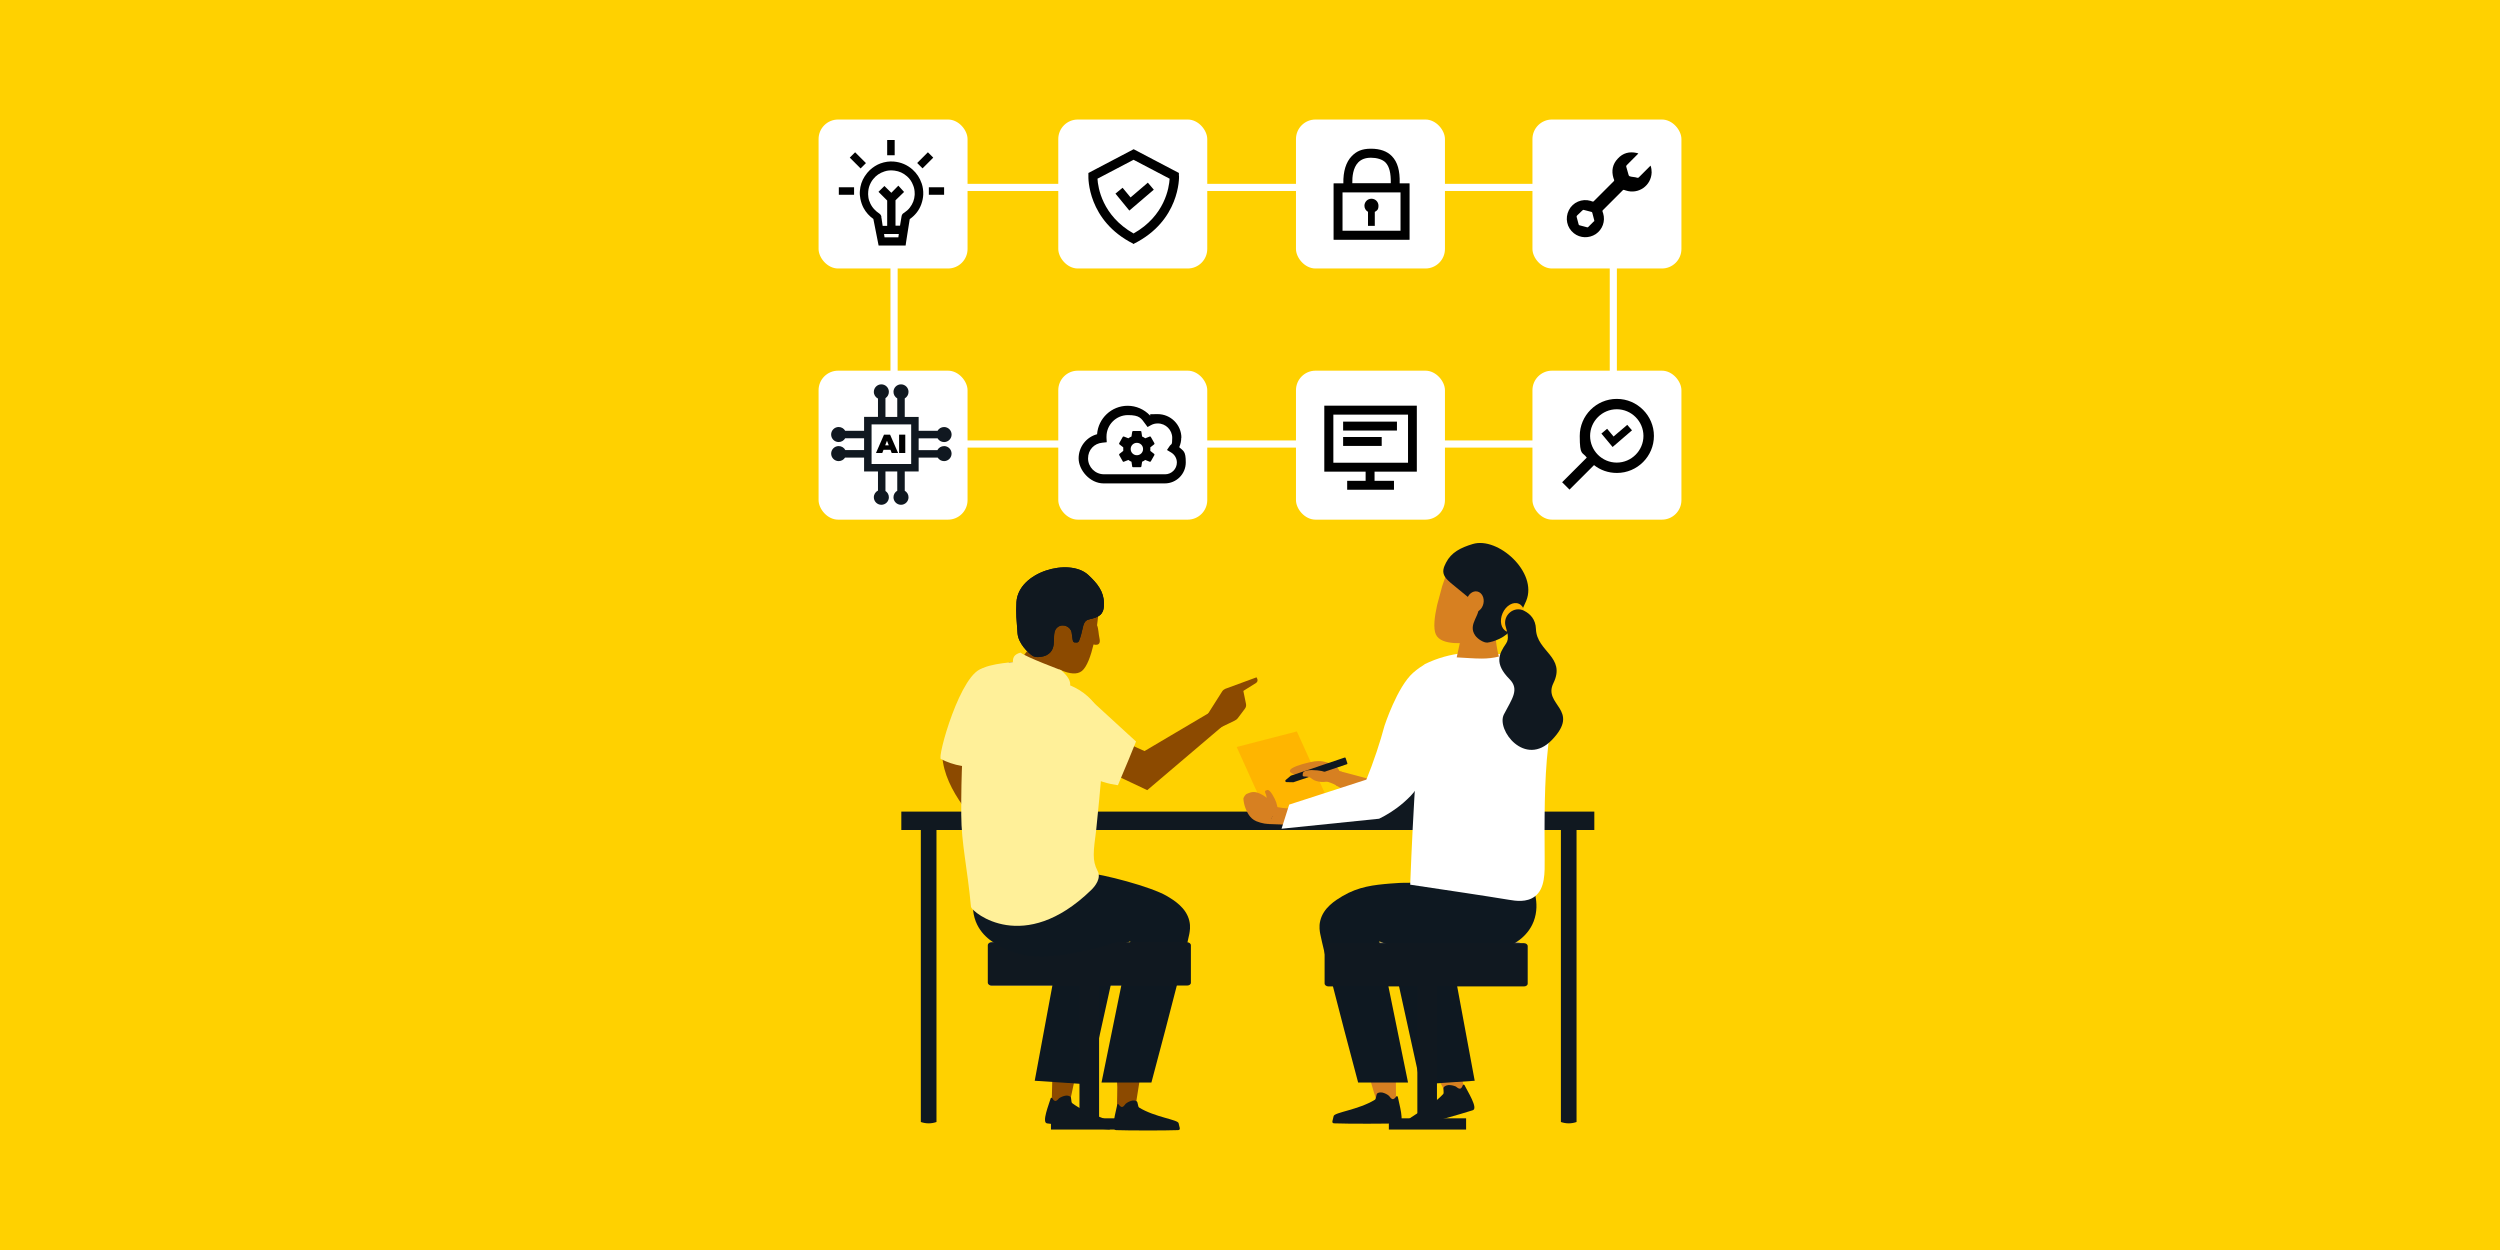 <?xml version="1.0" encoding="UTF-8"?>
<svg id="Layer_1" data-name="Layer 1" xmlns="http://www.w3.org/2000/svg" xmlns:xlink="http://www.w3.org/1999/xlink" viewBox="0 0 1000 500">
  <defs>
    <style>
      .cls-1 {
        fill: #8d8585;
      }

      .cls-1, .cls-2, .cls-3, .cls-4, .cls-5, .cls-6, .cls-7, .cls-8, .cls-9, .cls-10, .cls-11, .cls-12, .cls-13, .cls-14, .cls-15, .cls-16, .cls-17, .cls-18, .cls-19 {
        stroke-width: 0px;
      }

      .cls-2 {
        fill: #ffb500;
      }

      .cls-20 {
        clip-path: url(#clippath);
      }

      .cls-3 {
        fill: none;
      }

      .cls-4, .cls-6, .cls-9, .cls-10, .cls-14, .cls-15, .cls-19 {
        fill-rule: evenodd;
      }

      .cls-4, .cls-16 {
        fill: #d78021;
      }

      .cls-5 {
        fill: #ffd100;
      }

      .cls-6, .cls-13 {
        fill: #101820;
      }

      .cls-7 {
        fill: #0e1821;
      }

      .cls-8 {
        fill: #ffb500;
      }

      .cls-9 {
        fill: #828282;
      }

      .cls-10 {
        fill: #fff099;
      }

      .cls-11 {
        fill: #0390ba;
      }

      .cls-12 {
        fill: #000;
      }

      .cls-14 {
        fill: #b0aaa5;
      }

      .cls-15 {
        fill: #999;
      }

      .cls-17, .cls-19 {
        fill: #8c4a00;
      }

      .cls-18 {
        fill: #fff;
      }
    </style>
    <clipPath id="clippath">
      <path class="cls-3" d="M436.39,247.56c1.03-.27,2.16-.59,3.03-1.14,2.11-1.3,2.16-3.25,2.16-5.19-.05-4.6-2.6-7.84-6.28-11.25-7.63-7.03-28.02-1.24-28.72,10.87-.27,4.87.05,6.92.43,12.44.27,4,4.17,7.84,6.11,9.09,1.19.81,4.06.43,5.52-.32,5.14-2.76,1.19-8.87,4.49-11.25,2.11-1.51,5.08-.16,5.52,2.16.43,2.38.22,4.17,1.4,4,.49-.05,1.19.32,1.62-.76.76-1.95.97-3.19,1.51-5.41.59-2.97,1.95-2.92,3.19-3.25h0Z"/>
    </clipPath>
  </defs>
  <rect class="cls-5" width="1000" height="500"/>
  <g>
    <path class="cls-18" d="M646.75,179.04h-290.56v-105.5h290.56v105.5ZM359.06,176.18h284.84v-99.79h-284.84v99.79Z"/>
    <g>
      <rect class="cls-18" x="518.39" y="47.81" width="59.59" height="59.59" rx="7.81" ry="7.81"/>
      <rect class="cls-18" x="423.31" y="47.81" width="59.59" height="59.59" rx="7.81" ry="7.81"/>
      <rect class="cls-18" x="423.31" y="148.27" width="59.59" height="59.59" rx="7.81" ry="7.81"/>
      <rect class="cls-18" x="612.98" y="47.81" width="59.59" height="59.59" rx="7.81" ry="7.81"/>
      <rect class="cls-18" x="518.39" y="148.27" width="59.59" height="59.59" rx="7.81" ry="7.81"/>
      <rect class="cls-18" x="612.98" y="148.27" width="59.59" height="59.59" rx="7.81" ry="7.81"/>
      <rect class="cls-18" x="327.43" y="47.81" width="59.59" height="59.59" rx="7.81" ry="7.81"/>
      <rect class="cls-18" x="327.43" y="148.27" width="59.59" height="59.59" rx="7.81" ry="7.81"/>
    </g>
    <g>
      <path class="cls-12" d="M563.68,73.34h-3.81c.14-5.1-.86-8.53-3.1-10.86-1.91-2-4.76-3-8.38-3s-5.76,1-7.67,2.95c-2.33,2.38-3.48,6.14-3.38,10.91h-3.81s-.1,0-.1.1v22.39s0,.1.1.1h30.2s.1,0,.1-.1v-22.39s0-.1-.1-.1h-.05ZM540.92,73.29c-.05-2.62.29-6.19,2.38-8.34,1.24-1.24,2.86-1.86,5.1-1.86s4.57.62,5.81,1.91c1.52,1.57,2.19,4.29,2.1,8.29h-15.39ZM560.21,92.3h-23.2v-15.34h23.2v15.34ZM549.92,84.73v5.62h-2.72v-5.62c-.86-.48-1.43-1.38-1.43-2.43,0-1.52,1.24-2.81,2.81-2.81s2.81,1.24,2.81,2.81-.57,1.95-1.43,2.43h-.05Z"/>
      <path class="cls-12" d="M471.56,70.29v-1.1l-18.05-9.48h0s-.05,0-.05,0h-.05l-18.05,9.48v1.1c-.05.71-.38,18,17.96,27.2v.1h.24v-.1c18.39-9.19,18.1-26.44,18.05-27.2h-.05ZM453.42,93.39c-12.53-7.1-14.24-18.43-14.43-21.91l14.43-7.57,14.43,7.57c-.19,3.52-1.91,14.86-14.43,21.91h0ZM451.75,84.25l-5.57-6.81,2.86-2.33,3.19,3.86,6.91-5.91,2.38,2.81-9.76,8.34h0v.05h0Z"/>
      <path class="cls-12" d="M461.75,177.27l-1.43-2.52c-.1-.14-.29-.24-.43-.14l-1.81.71c-.38-.29-.76-.52-1.24-.71l-.29-1.91c0-.19-.19-.29-.38-.29h-2.91c-.19,0-.33.14-.38.29l-.29,1.91c-.48.19-.86.43-1.24.71l-1.81-.71c-.14-.05-.33,0-.43.14l-1.43,2.52c-.1.14-.05.33.1.48l1.52,1.19v.71s0,.71,0,.71l-1.52,1.19c-.14.1-.19.29-.1.48l1.43,2.52c.1.14.29.24.43.14l1.81-.71c.38.29.76.52,1.24.71l.29,1.91c0,.19.19.29.38.29h2.91c.19,0,.33-.14.38-.29l.29-1.91c.48-.19.86-.43,1.24-.71l1.81.71c.14.05.33,0,.43-.14l1.43-2.52c.1-.14.05-.33-.1-.48l-1.52-1.19v-.71s0-.71,0-.71l1.52-1.19c.14-.1.19-.29.1-.48h0ZM454.75,182.09c-1.38,0-2.48-1.1-2.48-2.48s1.1-2.48,2.48-2.48,2.48,1.1,2.48,2.48-1.1,2.48-2.48,2.48ZM472.56,175.13c0-5.19-4.24-9.48-9.48-9.48s-2.1.19-3.1.52c-2.29-2.43-5.53-3.86-8.91-3.86-6.48,0-11.77,5.05-12.24,11.38-4.29,1.14-7.38,5.05-7.38,9.67s4.48,10,10,10h24.48c4.62,0,8.38-3.76,8.38-8.38s-.95-4.53-2.62-6.1c.52-1.19.81-2.48.81-3.81h0l.05.05ZM466.04,189.71h-24.48c-3.48,0-6.34-2.86-6.34-6.34s2.48-6,5.72-6.29l1.76-.19-.1-1.76v-.52c0-4.72,3.86-8.57,8.57-8.57s5.29,1.29,6.91,3.48l.95,1.29,1.38-.76c.86-.48,1.76-.67,2.72-.67,3.19,0,5.76,2.62,5.76,5.76s-.33,2.29-1,3.24l-1.1,1.62,1.67,1c1.43.86,2.29,2.38,2.29,4,0,2.57-2.1,4.72-4.72,4.72h0Z"/>
      <path class="cls-12" d="M660.23,66.24c-.14.14-.29.29-.38.38-1.43,1.43-2.91,2.91-4.33,4.33-.19.19-.38.24-.67.14-.95-.33-1.95-.24-2.95-.57-.19-.05-.33-.24-.43-.43-.33-.95-.62-2.38-.95-3.33-.1-.29,0-.43.14-.67,1.43-1.43,2.91-2.91,4.33-4.33l.33-.33c-.1-.05-.1-.1-.14-.1-.14-.05-.29-.1-.48-.14-2.95-.67-5.53,0-7.57,2.24-2.1,2.19-2.62,4.86-1.76,7.76.1.33.48.95.19,1.24-2.72,2.72-5.43,5.38-8.1,8.1-.29.29-.86-.1-1.24-.19-3.43-1-7.1.57-8.67,3.72-1.62,3.19-.81,7.05,2,9.24,2.52,2,6.05,2.1,8.76.33,2.67-1.81,3.91-5.14,2.95-8.29-.1-.33-.43-.95-.19-1.19,2.72-2.72,5.43-5.43,8.15-8.15.19-.19.76.1,1.1.19,5.05,1.67,10.15-1.91,10.34-7.19,0-.91-.1-1.81-.43-2.76h0ZM637.51,88.58c-.76.76-1.48,1.52-2.24,2.24-.1.1-.29.14-.43.1-1-.24-2.05-.52-3.05-.81-.14,0-.29-.19-.33-.33-.29-1-.57-2.05-.81-3.05,0-.14,0-.38.14-.48.1-.1.19-.19.29-.29.29-.29.57-.57.86-.81.19-.19.38-.38.57-.57s.38-.38.57-.52c.1-.1.29-.14.43-.1,1.05.24,2.05.52,3.1.81.1,0,.29.19.29.29.29,1.05.57,2.05.81,3.1,0,.14,0,.33-.1.43h-.1,0Z"/>
      <g>
        <g>
          <path class="cls-12" d="M566.73,188.66h-37.01v-26.39h37.01v26.39ZM533.34,185.09h29.87v-19.24h-29.87v19.24Z"/>
          <polygon class="cls-12" points="557.59 195.9 538.87 195.9 538.87 192.33 546.25 192.33 546.25 185.52 549.82 185.52 549.82 192.33 557.59 192.33 557.59 195.9"/>
        </g>
        <rect class="cls-12" x="537.25" y="168.65" width="21.53" height="3.57"/>
        <rect class="cls-12" x="537.25" y="174.8" width="15.43" height="3.57"/>
      </g>
      <g>
        <path class="cls-12" d="M646.71,159.56c-8.19,0-14.81,6.67-14.81,14.81s1.05,6.24,2.81,8.67l-9.86,9.86,2.95,2.95,9.81-9.81c2.52,2,5.67,3.14,9.15,3.14,8.19,0,14.81-6.67,14.81-14.81s-6.67-14.81-14.81-14.81h-.05ZM646.71,185.04c-5.91,0-10.67-4.81-10.67-10.67s4.81-10.67,10.67-10.67,10.67,4.81,10.67,10.67-4.81,10.67-10.67,10.67Z"/>
        <polygon class="cls-12" points="645.04 178.8 640.56 173.42 642.85 171.51 645.42 174.61 650.9 169.94 652.8 172.13 645.04 178.8"/>
      </g>
      <g>
        <path class="cls-12" d="M368.63,73.29c-.71-2.1-1.91-3.95-3.62-5.48-2.1-1.86-4.62-2.95-7.53-3.19-1.76-.14-3.52.1-5.33.76-1.52.57-2.95,1.48-4.24,2.67-.71.67-1.38,1.48-2.05,2.52-1.1,1.71-1.76,3.67-1.91,5.81-.1,1.05,0,2.1.19,3.1.29,1.43.71,2.62,1.29,3.72.95,1.76,2.29,3.24,3.91,4.38.71,3.52,1.38,7.1,2.1,10.62h10.81l.19-1.38c.14-.91.29-1.86.43-2.76.57-3.76.95-6.1,1-6.29,0,0,0-.1.05-.14,0,0,.05-.1.14-.1,2.1-1.52,3.57-3.43,4.43-5.76.48-1.33.76-2.67.81-3.95.05-1.52-.14-3-.62-4.43h0l-.05-.1h0ZM359.34,94.92h-5.53l-.19-1.33h5.91l-.19,1.33h0ZM365.87,77.96c-.1,1.86-.76,3.57-1.95,5.1-.57.76-1.33,1.43-2.33,2.1,0,0-.05,0-.1.05-.48.29-.76.71-.86,1.29l-.43,2.57c-.05.38-.1.76-.19,1.19h-1.81v-10.15l3.43-3.33-2.29-2.52-2.81,2.86-2.76-2.72-2.38,2.33,3.48,3.48v10.15h-1.81c-.14-.86-.29-1.71-.38-2.57v-.1c-.05-.24-.1-.48-.14-.67v-.43c-.14-.52-.43-.91-.91-1.24-.67-.43-1.29-.95-1.86-1.57-.62-.62-1.19-1.43-1.67-2.43-.38-.81-.67-1.67-.76-2.48-.1-.86-.14-1.57-.05-2.29.05-.57.14-1.19.33-1.81.38-1.14.91-2.24,1.67-3.14,1.14-1.43,2.57-2.43,4.48-3.05,1.24-.43,2.52-.52,4.05-.33,1.86.24,3.48.95,5,2.29,1.05.91,1.86,2.05,2.43,3.57.43,1,.62,2.1.62,3.29s0,.48,0,.71h0v-.14h0Z"/>
        <rect class="cls-12" x="371.54" y="74.91" width="6.1" height="3"/>
        <rect class="cls-12" x="335.53" y="74.91" width="6.1" height="3"/>
        <rect class="cls-12" x="354.87" y="56" width="3" height="6.1"/>
        <path class="cls-12" d="M373.3,63.05l-2.14-2.14h0l-4.29,4.29,2.14,2.14,4.33-4.33h0l-.05.05Z"/>
        <path class="cls-12" d="M346.34,65.2l-4.29-4.29h0l-2.14,2.14,4.33,4.33,2.14-2.14h0l-.05-.05Z"/>
      </g>
    </g>
    <g>
      <g id="Background_Colour" data-name="Background Colour">
        <rect class="cls-13" x="360.53" y="324.64" width="277.2" height="7.36"/>
        <path class="cls-13" d="M624.36,330.6v118.2c.92.32,1.98.54,3.13.54s2.21-.22,3.13-.54v-118.2h-6.27Z"/>
        <path class="cls-13" d="M374.59,330.6v118.2c-.92.32-1.98.54-3.13.54s-2.21-.22-3.13-.54v-118.2h6.27Z"/>
      </g>
      <path class="cls-1" d="M458.68,394.22h-62.27c-.65,0-1.19-.54-1.19-1.19v-14.93c0-.65.54-1.19,1.19-1.19h62.27c.65,0,1.19.54,1.19,1.19v14.93c0,.7-.54,1.19-1.19,1.19Z"/>
      <path class="cls-17" d="M446.67,431.92c.65,3.35-.22,9.52.32,12.87,2.54.32,4.11-.05,6.81.32.49-3.52,1.68-10.23,2.22-13.96-2.44,1.14-8.82,1.03-9.36.76h0Z"/>
      <path class="cls-17" d="M422.59,426.95c-.54-.05-1.08-.32-1.57-.65-.11,3.41-.16,10.71-.32,14.07,2.6.87,4.11,1.35,6.81,1.35,1.3-3.3,2.27-11.2,3.68-14.71-2.87.54-5.9.49-8.6-.05h0Z"/>
      <path class="cls-13" d="M426.34,438.24c.66-.05,1.3.07,1.81.45.51.37.22,2.2.73,2.57,5.92,4.5,15.03,6.31,15.11,7.79.08,1.42.81,2.8-.48,2.73-5.3-.3-20.63-1.86-24.66-2.42-2.31-.28.75-7.64,1.42-10.02.08-.26.47-.34.61-.1.28.46.79,1.33,1.47,1.12.56-.16.88-.67,1.3-1.07.7-.47,1.72-.92,2.71-1.04h0Z"/>
      <path class="cls-13" d="M452.83,440.25c.65-.11,1.3-.05,1.84.27.54.32.43,2.16.97,2.49,6.33,3.9,15.58,4.82,15.8,6.28.22,1.4,1.08,2.7-.22,2.76-5.3.22-20.72.16-24.77,0-2.33-.05,0-7.68.43-10.12.05-.27.43-.38.59-.16.32.43.92,1.24,1.57.97.54-.22.81-.76,1.19-1.19.59-.54,1.62-1.08,2.6-1.3h0Z"/>
      <path class="cls-11" d="M392.25,351.81c-.65,4.38-1.3,8.82-1.95,13.2"/>
      <path class="cls-7" d="M413.88,432.3l21.64,1.46,12.28-55.56,4.33-1.68-11.52,56.48h19.96c8.06-30.18,13.79-52.69,15.15-59.4.16-.92.59-2.92,0-5.3-1.24-5.25-6.17-8.22-8.87-9.84-6.49-3.84-25.81-8.82-32.24-9.36-4.65-.43,2.05,3.73-5.79,4.82l-33.16-1.95,1.19,15.15,39.43,3.84-14.44,18.5-7.95,42.85h0Z"/>
      <path class="cls-13" d="M474.85,394.22h-78.22c-.81,0-1.51-.54-1.51-1.19v-14.93c0-.65.7-1.19,1.51-1.19h78.22c.81,0,1.51.54,1.51,1.19v14.93c.05.7-.65,1.19-1.51,1.19Z"/>
      <path class="cls-7" d="M391.76,352.24c-.76,1.46-4.38,8.71-1.46,16.34,2.6,6.65,8.55,9.41,12.01,11.04,10.71,5.03,21.91,2.7,32.46.49,5.84-1.24,10.49-2.76,13.47-3.84l26.18.49"/>
      <path class="cls-19" d="M423.3,272.88c-.81.22-1.68.27-2.54.32-2.27,0-4.54-.11-6.76-.59-1.35-.38-2.7-.97-3.95-1.68-1.68-.97-3.35-2-4.76-3.3-.59-.65-1.08-1.3-1.51-2.05-.11-.22-.22-.38-.32-.59,2.38-.27,4.17-.32,4.17-.32l5.3-6.98c5.25.05,6.33,2.33,10.66,6.28l.27,8.71c-.11.11-.33.16-.54.22h0Z"/>
      <path class="cls-19" d="M376.88,302.25c1.03,14.66,13.63,26.29,22.67,38.3l3.3-5.3s-9.68-34.03-10.01-31.38c-.11.7-14.99,1.46-15.96-1.62h0Z"/>
      <path class="cls-10" d="M407.83,276.51s-4.49-9.9-14.34-9.19c-9.03.65-18.93,36.41-17.09,36.3,4.27,2.27,12.66,4.6,15.74,1.46,3.08-3.25,15.53-24.07,15.69-28.56h0Z"/>
      <path class="cls-14" d="M416.97,263.47c-1.4-.65-2.76-1.4-4.17-2.05-.65-.27-1.35-.54-2-.81l2.22-2.92c5.25.05,6.33,2.33,10.66,6.28l.11,2.6c-2.33-1.03-4.54-2.05-6.81-3.08h0Z"/>
      <path class="cls-10" d="M388.4,362.79c-1.51-16.17-3.84-25.21-3.9-36.89-.16-33.43,2.81-53.93,7.41-57.88,3.3-2.81,15.8-3.35,15.8-3.35l.11-.11c.59.27,1.19.54,1.79.81,2.38.97,4.65,2.16,6.92,3.25,2.44,1.14,4.92,2.27,7.41,3.35h0l.05.87s19.15,3.62,17.69,23.53c-1.08,15.36-3.19,35.49-3.19,35.49-1.14,8.76-1.68,12.33.54,16.5,1.57,2.87-.92,6.11-2.65,7.74-26.83,25.97-47.28,8.93-47.98,6.71h0Z"/>
      <path class="cls-19" d="M442.25,308.19c5.55,2.62,11.1,5.25,16.65,7.87,10.31-8.77,20.62-17.53,30.94-26.3l-5.57-4.98c-8.82,5.22-17.65,10.43-26.47,15.65-4.62-2.1-9.25-4.19-13.87-6.28-.56,4.68-1.11,9.36-1.67,14.04h0Z"/>
      <path class="cls-19" d="M482.97,285.86s4.43-7.03,5.9-9.3c.32-.49.76-.81,1.24-1.03,2.87-1.08,12.5-4.6,12.5-4.6,0,0,.11.27.27.54.32.65.11,1.35-.49,1.73-1.51.97-4.33,2.7-4.92,3.08-.05.05-.11.11-.11.22.11.65.7,3.46,1.03,5.03.16.7,0,1.4-.43,1.95-.76,1.03-2,2.65-2.76,3.68-.38.54-.92.92-1.51,1.19-1.95.92-6.33,3.03-6.33,3.03"/>
      <path class="cls-10" d="M435.79,279.54c-1.26,0-6.54.12-11.08,4.21-4.15,3.74-5.04,8.39-5.25,9.74,1.49,3.21,5.5,10.67,14.12,15.85,5.31,3.19,10.35,4.31,13.58,4.75,1.46-3.41,2.91-6.87,4.35-10.36.99-2.39,1.95-4.77,2.9-7.13-6.2-5.68-12.41-11.37-18.61-17.05h0Z"/>
      <path class="cls-19" d="M438.82,250.11c.59,1.24.59,3.62.97,5.19.43,1.89-.11,3.03-2.38,2.49-1.08,4.54-2.6,8.93-4.65,10.6-4,3.19-11.9-2.16-15.63-4.11-7.63-4.06-11.96-13.52-9.74-22.67,2.22-9.09,10.98-15.25,19.53-13.74,8.55,1.51,13.31,9.9,12.28,19.15-.11.87-.22,1.89-.38,3.08h0Z"/>
      <path class="cls-10" d="M428,274.45c.43-1.79-.7-3.9-3.57-6.38,0,0-13.79-5.14-16.23-7.03-2.87.81-3.03,2.22-3.08,4,.05,0,14.82,8.28,22.88,9.41h0Z"/>
      <g>
        <path id="SVGID" class="cls-6" d="M436.39,247.56c1.03-.27,2.16-.59,3.03-1.14,2.11-1.3,2.16-3.25,2.16-5.19-.05-4.6-2.6-7.84-6.28-11.25-7.63-7.03-28.02-1.24-28.72,10.87-.27,4.87.05,6.92.43,12.44.27,4,4.17,7.84,6.11,9.09,1.19.81,4.06.43,5.52-.32,5.14-2.76,1.19-8.87,4.49-11.25,2.11-1.51,5.08-.16,5.52,2.16.43,2.38.22,4.17,1.4,4,.49-.05,1.19.32,1.62-.76.76-1.95.97-3.19,1.51-5.41.59-2.97,1.95-2.92,3.19-3.25h0Z"/>
        <g>
          <path class="cls-13" d="M436.39,247.56c1.03-.27,2.16-.59,3.03-1.14,2.11-1.3,2.16-3.25,2.16-5.19-.05-4.6-2.6-7.84-6.28-11.25-7.63-7.03-28.02-1.24-28.72,10.87-.27,4.87.05,6.92.43,12.44.27,4,4.17,7.84,6.11,9.09,1.19.81,4.06.43,5.52-.32,5.14-2.76,1.19-8.87,4.49-11.25,2.11-1.51,5.08-.16,5.52,2.16.43,2.38.22,4.17,1.4,4,.49-.05,1.19.32,1.62-.76.76-1.95.97-3.19,1.51-5.41.59-2.97,1.95-2.92,3.19-3.25h0Z"/>
          <g class="cls-20">
            <path class="cls-6" d="M425.95,249.62l7.41.27,1.3,1.84h5.08c1.08-1.89.97-3.95,1.14-6.49l-14.23.65-3.25,3.03,2.54.7h0Z"/>
          </g>
        </g>
      </g>
      <path class="cls-16" d="M570.89,426.41c1.61,1.51,3.56,3.68,5.22,6.6.77,1.34,1.35,2.63,1.8,3.8,1.1.35,2.86.76,4.99.54,1.09-.11,2.02-.35,2.76-.61-.23-2.29-.63-4.9-1.35-7.74-.56-2.23-1.22-4.24-1.9-6-.49.49-8.49,3.73-11.52,3.41Z"/>
      <path class="cls-16" d="M546.38,424.89c.55,2.5,1.19,5.11,1.94,7.81.85,3.04,1.75,5.91,2.68,8.61,1.35.18,2.93.29,4.71.21,1-.05,1.92-.15,2.77-.28-.1-3.13-.14-6.36-.13-9.67,0-2.14.05-4.24.1-6.3-.65.32-9.3.87-12.06-.38h0Z"/>
      <path class="cls-13" d="M579.32,434.05c-.68.07-1.32.31-1.77.79-.45.48.18,2.3-.27,2.78-5.26,5.71-14.31,9.26-14.11,10.79.18,1.48-.32,3.03,1,2.72,5.4-1.29,20.89-5.71,24.93-7.03,2.33-.71-2.18-7.73-3.3-10.06-.13-.26-.54-.26-.65,0-.2.53-.57,1.51-1.3,1.42-.61-.06-1.03-.53-1.53-.86-.81-.36-1.94-.63-2.98-.57h0Z"/>
      <path class="cls-13" d="M552.9,437.02c-.68-.11-1.36-.06-1.92.28-.57.34-.45,2.26-1.02,2.6-6.62,4.07-16.29,5.03-16.51,6.56-.23,1.47-1.13,2.83.23,2.88,5.54.23,21.66.17,25.9,0,2.43-.06,0-8.03-.45-10.58-.06-.28-.45-.4-.62-.17-.34.45-.96,1.3-1.64,1.02-.57-.23-.85-.79-1.24-1.24-.62-.57-1.7-1.13-2.72-1.36h0Z"/>
      <g id="Paper">
        <polygon class="cls-8" points="531.29 320.27 507.16 326.44 494.67 298.79 518.74 292.57 531.29 320.27"/>
      </g>
      <path class="cls-1" d="M543.89,393.03v-14.93c0-.65.54-1.19,1.19-1.19h62.27c.65,0,1.19.54,1.19,1.19v14.93c0,.65-.54,1.19-1.19,1.19h-62.27c-.65,0-1.19-.49-1.19-1.19Z"/>
      <path class="cls-4" d="M536.77,308.71c-1.57-.6-3.15-1.2-4.72-1.8l-2.16,5.52c.46.1.93.22,1.43.37,1.34.41,2.48.94,3.41,1.47.38-.91.76-1.86,1.12-2.86.34-.93.65-1.83.93-2.7h0Z"/>
      <path class="cls-11" d="M611.52,351.81c.65,4.38,1.3,8.82,1.95,13.2"/>
      <path class="cls-16" d="M535.62,308.37c.22-1.19-3.19-3.25-6.44-3.79-2.38-.38-4.22.05-6.81.7-1.3.32-6.49,1.68-6.44,3.14.05.76,1.51,1.24,2.38,1.57,2.92.97,5.41.59,8.87.05,7.3-1.08,8.33-1.03,8.44-1.68h0Z"/>
      <path class="cls-13" d="M517.33,312.91l21.37-7.2c.22-.05.32-.27.22-.49l-.65-1.95c-.05-.22-.27-.32-.49-.22l-21.37,7.2c-.05,0-.11.05-.11.05l-2,1.68c-.38.27-.16.87.32.87l2.6.05h.11Z"/>
      <path class="cls-16" d="M521.12,309.39c-.43,2.33,1.4.22,3.68,2.16,1.79,1.51,6.44,1.68,6.76.32.32-1.35.7-3.19-4.65-3.73-2.97-.27-5.57-.11-5.79,1.24h0Z"/>
      <path class="cls-13" d="M566.62,309.56c-1.95,2.22-4,4.33-6.22,6.38-2.44,2.27-4.98,4.43-7.46,6.65-.81.76-1.68,1.46-2.54,2.22.81.22,1.51.43,2.22.54,6.98,1.19,28.35-.7,28.35-.7v-18.5c.05-.05-6.65,1.79-14.34,3.41h0Z"/>
      <path class="cls-7" d="M589.88,432.3l-21.64,1.46-12.22-55.56-4.33-1.68,11.52,56.48h-19.96c-8.06-30.18-13.79-52.69-15.15-59.4-.16-.92-.59-2.92,0-5.3,1.24-5.25,6.17-8.22,8.87-9.84,6.49-3.84,12.61-4.49,18.99-5.03,4.65-.43,11.14-.59,18.99.49l33.16-1.95-1.19,15.15-39.43,3.84,14.44,18.5,7.95,42.85h0Z"/>
      <path class="cls-16" d="M508.01,329.49c-.89.28-3.34-.12-5.47-.99-2.71-1.13-3.75-3.78-4.31-5.13-.56-1.4-.79-2.79-.87-3.82-.02-.6.9-1.92,1.43-2.03l.78-.32c1.09-.47,2.28-.51,3.36-.16,1.36.43,3.17,1.34,4.99,3.24,1.07,1.12,1.61,2.41,1.91,3.41"/>
      <path class="cls-7" d="M612,352.24c.76,1.46,4.38,8.71,1.46,16.34-2.6,6.65-8.55,9.41-12.01,11.04-10.71,5.03-21.91,2.7-32.46.49-5.84-1.24-10.49-2.76-13.47-3.84l-26.18.49"/>
      <path class="cls-18" d="M600.97,261.84c1.3-.38,3.79-.81,6.71-.22.54.11,4.98,1.08,8.17,4.82,1.35,1.57,2.76,3.9,3.62,12.01.71,6.69.55,13.5-.22,20.18-1.58,13.73-1.48,30.05-1.38,44.7.04,5.8.19,12.1-3.92,15.23-3.31,2.53-7.79,1.78-10.16,1.39-10.61-1.75-23.76-3.69-39.71-6.08.57-15.09,1.35-30.53,2.38-46.31.93-14.24,2.02-28.19,3.25-41.81,1.29-.64,2.66-1.24,4.11-1.79,10.29-3.88,20.12-3.37,27.16-2.11h0Z"/>
      <polygon class="cls-15" points="585.39 239.99 583.77 237.66 579.44 247.46 581.06 249.78 585.39 239.99"/>
      <path class="cls-4" d="M560.99,315.13l-24.45-6.49-2.16,5.52s9.25,5.14,18.34,9.19c2.76-2.7,5.52-5.46,8.28-8.22h0Z"/>
      <polygon class="cls-9" points="591.56 239.83 585.55 239.72 581.06 249.78 587.12 249.89 591.56 239.83"/>
      <path class="cls-4" d="M592.74,263.43c2.27,0,4.54-.24,6.81-.8-.76-2.79-1.24-5.98-1.46-9.57-4.98-2.79-8.6,1.19-14.17,4.23l-1.24,5.66c3.35.16,6.71.48,10.06.48h0Z"/>
      <path class="cls-4" d="M574.84,242.05c-1.03,4.6-1.62,9.3-.49,11.74,2.22,4.71,11.79,3.35,16.07,3.19,8.71-.32,16.93-7.03,18.93-16.34,2.05-9.3-3.25-18.77-11.74-21.21-8.49-2.44-16.55,3.08-19.69,12.01-.27.76-.59,1.79-1.03,2.97h0"/>
      <path class="cls-6" d="M580.3,233.17h0c-.81-.7-1.68-1.51-2.27-2.38-1.35-2.11-.54-3.9.38-5.73,2.11-4.11,5.84-6,10.71-7.46,10.06-3.03,26.07,11.31,21.37,22.72-1.89,4.54-3.14,6.28-5.9,11.14-2,3.52-7.3,5.3-9.58,5.57-1.46.16-3.9-1.4-4.87-2.76-3.46-4.76,2.87-8.6.92-12.28"/>
      <ellipse class="cls-16" cx="590.03" cy="240.72" rx="4.22" ry="3.41" transform="translate(228.32 765.36) rotate(-77.61)"/>
      <ellipse class="cls-2" cx="605.1" cy="247.05" rx="6.06" ry="4.43" transform="translate(134.64 700.75) rotate(-66.17)"/>
      <path class="cls-6" d="M602.21,250.43c-1.14-4.38,3.46-8.22,7.46-6.11,2.44,1.24,4.6,3.46,4.71,7.3.32,9.09,12.12,11.09,6.98,21.64-4.33,8.82,11.14,10.49-.59,22.72-10.76,11.14-22.39-4.06-19.2-10.23,3.19-6.17,6.33-9.95,2.27-14.07-6.22-6.28-4.27-10.12-1.4-14.28,1.35-2,.49-4.33-.22-6.98h0Z"/>
      <path class="cls-16" d="M527.23,325.24c-.42-.95-.61-1.87-.64-2.77-1.19.28-2.44.52-3.74.69-4.88.64-9.08.23-12.15-.35-1.08,2.27-2.15,4.53-3.23,6.8l8.53.31c4.06-.9,8.14-1.82,12.23-2.73-.35-.61-.68-1.26-.99-1.95h0Z"/>
      <path class="cls-18" d="M574.24,275.8c-1.46-3.46-4.54-9.95-4.54-9.95-1.11.67-2.72,1.73-4.46,3.27-6.38,5.63-11.45,21.23-11.45,21.23-.89,3.3-1.92,6.76-3.12,10.34-1.32,3.96-2.71,7.68-4.12,11.16-10.29,3.33-20.58,6.66-30.87,9.99-1.02,3.22-2.04,6.43-3.06,9.65,13.01-1.33,26.01-2.67,39.02-4,2.96-1.44,6.35-3.48,9.72-6.39,1.05-.91,2-1.82,2.87-2.71,0,0,0-.01.03-.03.02-.03.06-.07.1-.12.09-.11.24-.27.41-.45.16-.16.27-.33.43-.49.16-.22.38-.43.54-.65.05-.05.11-.16.16-.22.43-.54.81-1.03,1.19-1.57.11-.16.22-.32.32-.49.16-.22.32-.49.54-.76.11-.16.22-.32.32-.49.16-.27.32-.49.49-.76.11-.16.22-.32.32-.49.16-.27.32-.54.49-.76.11-.16.22-.32.27-.49.16-.27.32-.54.49-.81.05-.11.16-.27.22-.38.38-.7.76-1.35,1.08-2.05,0-.05.05-.05.05-.11.16-.32.27-.59.43-.92.05-.16.16-.32.22-.49.11-.27.27-.59.38-.87.05-.16.16-.38.22-.54.11-.27.22-.59.32-.87.05-.16.11-.38.22-.54.11-.32.22-.59.32-.92.05-.16.11-.32.16-.49.49-1.57.92-3.14,1.24-4.76,0-.11.05-.16.05-.27.05-.38.16-.76.22-1.14.05-.22.05-.43.11-.65.05-.27.11-.54.11-.81.05-.54.11-1.03.16-1.57v-.16c.7-7.14-.16-12.98-1.62-16.5h0Z"/>
      <path class="cls-16" d="M506.95,315.99c-2.28.51.35,1.43-.49,4.26-.69,2.27,1,6.58,2.39,6.35,1.39-.23,3.25-.63,1.62-5.71-.51-1.46-2.4-5.15-3.51-4.9h0Z"/>
      <path class="cls-13" d="M609.57,394.57h-78.22c-.81,0-1.51-.54-1.51-1.19v-14.93c0-.65.7-1.19,1.51-1.19h78.22c.81,0,1.51.54,1.51,1.19v14.93c.05.7-.65,1.19-1.51,1.19Z"/>
      <rect class="cls-13" x="566.94" y="387.74" width="7.84" height="61.84"/>
      <rect class="cls-13" x="555.54" y="447.33" width="30.9" height="4.49"/>
      <rect class="cls-13" x="431.79" y="387.74" width="7.84" height="61.84"/>
      <rect class="cls-13" x="420.39" y="447.33" width="30.9" height="4.49"/>
    </g>
    <g>
      <path class="cls-13" d="M377.62,178.44c-1.15,0-2.15.65-2.66,1.6h-7.5v-4.72h7.56c.52.9,1.49,1.51,2.61,1.51,1.66,0,3.01-1.35,3.01-3.01s-1.35-3.01-3.01-3.01c-1.12,0-2.09.61-2.61,1.51h-7.56v-5.56h-5.56v-7.4c.9-.52,1.51-1.49,1.51-2.61,0-1.66-1.35-3.01-3.01-3.01s-3.01,1.35-3.01,3.01c0,1.12.61,2.09,1.51,2.61v7.4h-4.72v-7.49c.82-.54,1.37-1.46,1.37-2.52,0-1.66-1.35-3.01-3.01-3.01s-3.01,1.35-3.01,3.01c0,1.17.67,2.19,1.66,2.68v7.32h-5.56v5.56h-7.56c-.52-.9-1.49-1.51-2.61-1.51-1.66,0-3.01,1.35-3.01,3.01s1.35,3.01,3.01,3.01c1.12,0,2.09-.61,2.61-1.51h7.56v4.72h-7.5c-.5-.95-1.5-1.6-2.66-1.6-1.66,0-3.01,1.35-3.01,3.01s1.35,3.01,3.01,3.01c1.08,0,2.02-.57,2.55-1.42h7.61v5.56h5.56v7.64c-.98.49-1.66,1.51-1.66,2.68,0,1.66,1.35,3.01,3.01,3.01s3.01-1.35,3.01-3.01c0-1.06-.55-1.98-1.37-2.52v-7.8h4.72v7.71c-.9.52-1.51,1.49-1.51,2.61,0,1.66,1.35,3.01,3.01,3.01s3.01-1.35,3.01-3.01c0-1.12-.61-2.09-1.51-2.61v-7.71h5.56v-5.56h7.61c.53.85,1.47,1.42,2.55,1.42,1.66,0,3.01-1.35,3.01-3.01s-1.35-3.01-3.01-3.01ZM364.47,185.61h-15.84v-15.84h15.84v15.84Z"/>
      <g>
        <path class="cls-12" d="M353.6,173.86l-3.21,7.34h2.52l.49-1.28h2.79l.49,1.28h2.56l-3.21-7.34h-2.43ZM354.08,178.13l.71-1.85.71,1.85h-1.42Z"/>
        <rect class="cls-12" x="359.64" y="173.86" width="2.47" height="7.34"/>
      </g>
    </g>
  </g>
</svg>